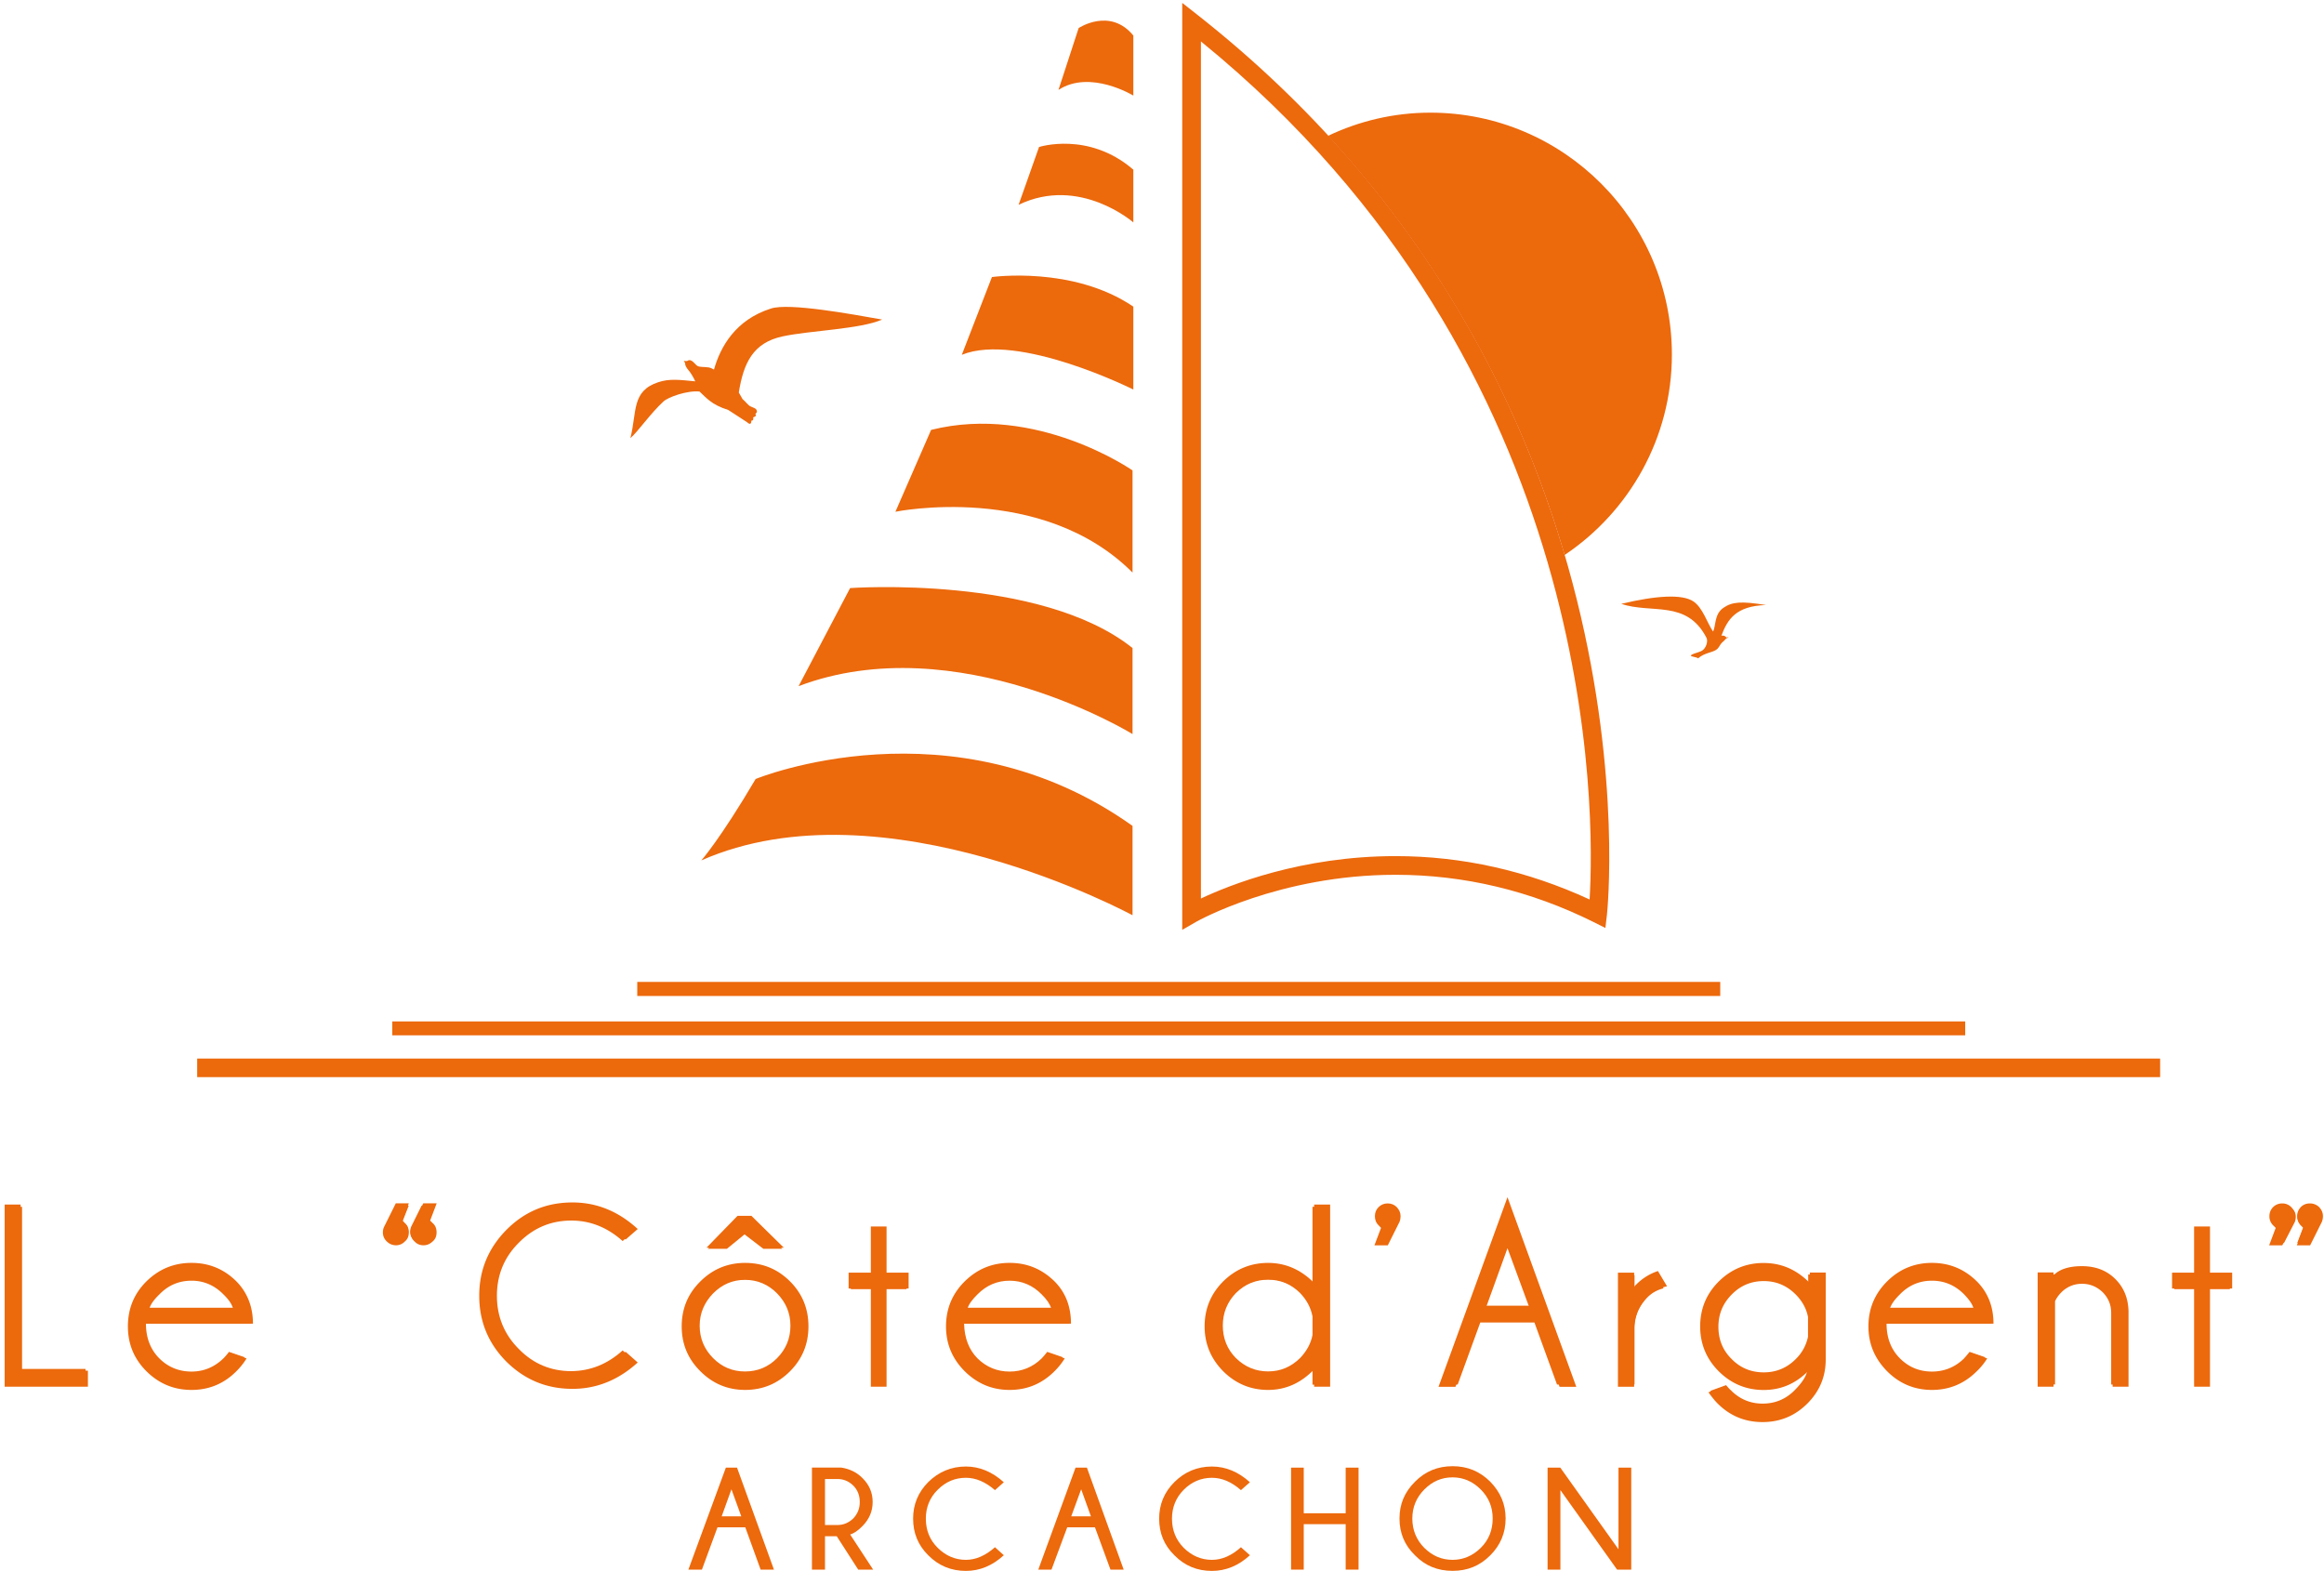 <?xml version="1.0" encoding="UTF-8"?> <svg xmlns="http://www.w3.org/2000/svg" width="250" height="169"><g fill="#EC690C"><path d="M68.551 105.629H185.052V107.142H68.551z"></path><path d="M42.2 109.879H211.403V111.374H42.2z"></path><path d="M21.212 113.874H232.373V115.872H21.212z"></path><path d="M79.74 163.118l-1.056-2.91-1.051 2.91h2.107zm-.456-5.237l3.972 10.97h-1.432l-1.65-4.55h-2.992l-1.674 4.55h-1.455l4.03-10.97h1.201zm9.463 1.224v4.948h1.363c.612 0 1.172-.23 1.668-.693.474-.496.71-1.074.71-1.784s-.236-1.305-.71-1.778c-.496-.474-1.056-.693-1.668-.693h-1.363zm1.265 6.155h-1.265v3.591h-1.403v-10.976h3.158c.901.139 1.686.52 2.28 1.132.717.704 1.092 1.559 1.092 2.57 0 .992-.37 1.864-1.097 2.592-.485.502-.935.79-1.322.906l2.471 3.776h-1.605l-2.31-3.591zm17.02 1.183l.953.86c-1.241 1.132-2.592 1.687-4.082 1.687-1.576 0-2.933-.555-4.042-1.675-1.097-1.08-1.634-2.396-1.634-3.949 0-1.513.537-2.84 1.634-3.938 1.109-1.09 2.46-1.668 4.042-1.668 1.49 0 2.84.577 4.082 1.692l-.953.848c-1.016-.877-2.05-1.328-3.129-1.328-1.166 0-2.17.428-3.025 1.282-.86.843-1.282 1.9-1.282 3.112 0 1.247.421 2.298 1.282 3.147.848.837 1.859 1.287 3.025 1.287 1.085 0 2.113-.462 3.13-1.357m10.323-3.325l-1.051-2.91-1.068 2.91h2.119zm-.433-5.237l3.955 10.97h-1.42l-1.67-4.55h-2.984l-1.692 4.55h-1.42l4.007-10.97h1.224zm16.57 8.562l.964.86c-1.23 1.132-2.604 1.687-4.087 1.687-1.588 0-2.934-.555-4.03-1.675-1.11-1.08-1.646-2.396-1.646-3.949 0-1.513.537-2.84 1.645-3.938 1.097-1.09 2.449-1.668 4.03-1.668 1.49 0 2.858.577 4.088 1.692l-.964.848c-.999-.877-2.032-1.328-3.123-1.328-1.155 0-2.171.428-3.026 1.282-.843.843-1.27 1.9-1.27 3.112 0 1.247.427 2.298 1.27 3.147.849.837 1.865 1.287 3.026 1.287 1.09 0 2.124-.462 3.123-1.357"></path><path d="M140.248 163.961L140.248 168.851 138.886 168.851 138.886 157.881 140.248 157.881 140.248 162.789 144.758 162.789 144.758 157.881 146.143 157.881 146.143 168.851 144.758 168.851 144.758 163.961z"></path><path d="M156.264 158.926c-1.195 0-2.188.439-3.048 1.305-.849.86-1.288 1.894-1.288 3.124 0 1.24.44 2.303 1.288 3.158.86.843 1.848 1.287 3.048 1.287 1.15 0 2.171-.444 3.026-1.287.86-.849 1.282-1.917 1.282-3.158 0-1.23-.422-2.264-1.282-3.124-.855-.866-1.882-1.305-3.026-1.305m4.048.468c1.097 1.126 1.651 2.43 1.651 3.955 0 1.547-.554 2.875-1.651 3.966-1.115 1.126-2.454 1.669-4.048 1.669-1.605 0-2.95-.543-4.047-1.669-1.132-1.091-1.669-2.419-1.669-3.966 0-1.53.537-2.835 1.67-3.955 1.096-1.115 2.447-1.669 4.046-1.669 1.594 0 2.928.554 4.048 1.669"></path><path d="M167.846 157.881L174.105 166.663 174.105 157.881 175.479 157.881 175.479 168.851 173.955 168.851 167.858 160.3 167.858 168.851 166.478 168.851 166.478 157.881z"></path><path d="M121.83 98.458s-26.766-14.555-46.385-5.9c0 0 2.015-2.264 5.843-8.759 0 0 21.195-8.73 40.542 5.046v9.613zm0-19.491s-18.857-11.6-35.924-5.156l5.543-10.549s20.468-1.46 30.381 6.45v9.255zm0-17.373V50.606s-10.317-7.205-21.668-4.359l-3.84 8.805c0-.006 15.762-3.216 25.508 6.542m.087-19.689s-12.385-6.212-18.453-3.735l3.24-8.366s8.706-1.23 15.213 3.181v8.92zm0-17.979s-5.785-5.058-12.344-1.894l2.2-6.218s5.329-1.72 10.144 2.437v5.675zm0-13.643s-4.636-2.84-8.054-.612l2.17-6.651s3.372-2.258 5.884.802v6.46zm7.269 86.374c3.106-1.46 10.814-4.561 20.941-4.561 7.194 0 14.197 1.588 20.872 4.665.537-8.845 1.322-57.206-41.813-92.304v92.2zM127.176.312l1.617 1.27c50.087 39.394 44.134 96.259 44.07 96.824l-.167 1.42-1.264-.634c-6.773-3.372-13.938-5.087-21.31-5.087-12.5 0-21.363 5.012-21.444 5.058l-1.501.866V.312z"></path><path d="M179.85 38.14c0-14.358-11.646-26.021-25.982-26.021-3.932 0-7.673.906-11.004 2.494 13.718 14.908 21.31 31.01 25.45 45.087 6.952-4.66 11.536-12.598 11.536-21.56M75.248 42.12c-1.287-.139-3.372.589-3.874 1.068-1.357 1.23-2.777 3.28-3.562 3.95.716-2.836.11-5.07 2.99-6.017 1.184-.404 2.281-.265 3.99-.098-.156-.387-.595-1.068-.693-1.155-.271-.306-.398-.571-.398-.75.017-.064-.098-.231-.15-.29.098 0 .323.036.387 0 .479-.345.86.48 1.166.578.514.139 1.022.006 1.472.231.081.035.156.075.231.116.687-2.437 2.304-5.347 6.12-6.56 1.94-.646 8.742.613 11.97 1.184-2.374 1.04-7.715 1.172-10.7 1.808-3.227.687-4.214 2.91-4.722 6.039.12.208.254.427.404.71.265.214.479.502.733.716.214.139.502.196.704.346.174.214.133.387-.063.537.156.168.04.272-.231.364.058.254-.035.358-.196.358 0 .381-.174.439-.456.167L78.337 44.1c-1.813-.56-2.39-1.345-3.089-1.98m107.425 28.7c.733-.652 1.651-.6 2.09-1.033.197-.207.266-.456.497-.675.173-.15.288-.254.427-.422.098-.075.196-.08.266-.11-.064-.034-.168-.022-.249 0-.12-.23-.485-.23-.53-.19.657-1.76 1.575-3.216 4.809-3.302-2.685-.44-3.65-.341-4.567.283-1.034.687-.809 1.968-1.138 2.563-.652-.953-1.074-2.494-2.09-3.222-1.224-.843-4.1-.635-7.788.249 3.285 1.097 7.038-.474 9.168 3.643.208.38-.058 1.224-.571 1.443-.197.093-.485.173-.774.272-.214.075-.3.138-.323.196-.052.133.606.156.773.306"></path><path d="M0.502 149.174L0.502 129.579 2.217 129.579 2.217 147.448 9.457 147.448 9.457 149.174z"></path><path d="M0.745 148.932L0.745 129.827 2.373 129.827 2.373 147.263 9.203 147.263 9.203 148.932z"></path><path d="M15.912 140.681h9.325c-.15-.485-.497-1.016-1.068-1.57-1-.999-2.189-1.496-3.569-1.496-1.403 0-2.61.497-3.59 1.496-.601.595-.965 1.114-1.098 1.57m-.387 1.715c0 1.588.514 2.875 1.49 3.868.999.976 2.188 1.461 3.591 1.461 1.38 0 2.57-.485 3.568-1.478.168-.173.37-.404.618-.71l1.732.595a7.298 7.298 0 0 1-1.091 1.374c-1.328 1.34-2.939 2.015-4.833 2.015-1.893 0-3.504-.676-4.85-2.01-1.339-1.345-1.991-2.938-1.991-4.826 0-1.894.652-3.51 1.992-4.839 1.345-1.322 2.956-1.991 4.85-1.991 1.893 0 3.504.67 4.832 1.991 1.166 1.19 1.778 2.72 1.778 4.55H15.525z"></path><path d="M16.074 140.756h8.995c-.138-.485-.479-.975-1.033-1.512-.964-.976-2.108-1.473-3.43-1.473-1.362 0-2.517.497-3.458 1.473-.583.56-.936 1.056-1.074 1.512m-.375 1.64c.005 1.547.502 2.795 1.443 3.736.941.935 2.096 1.414 3.458 1.414 1.323 0 2.46-.479 3.43-1.414a6.42 6.42 0 0 0 .6-.705l1.686.578c-.283.479-.635.906-1.056 1.322-1.305 1.299-2.858 1.934-4.66 1.934-1.836 0-3.371-.635-4.665-1.917-1.299-1.287-1.934-2.852-1.934-4.66 0-1.818.635-3.377 1.934-4.659 1.3-1.304 2.835-1.934 4.665-1.934 1.802 0 3.355.63 4.66 1.934 1.149 1.132 1.709 2.593 1.709 4.371h-11.27zm30.571-11.091l.289.283c.283.254.404.589.404.981 0 .399-.121.728-.416.976-.283.271-.6.416-.993.416-.38 0-.71-.139-.964-.416a1.277 1.277 0 0 1-.421-.976c0-.208.057-.404.12-.577l1.242-2.546h1.444l-.705 1.859zm-2.979 0l.266.283c.3.254.421.589.421.981 0 .399-.121.728-.421.976a1.298 1.298 0 0 1-.942.416c-.398 0-.727-.139-1.01-.416a1.293 1.293 0 0 1-.416-.976c0-.208.04-.404.122-.577l1.264-2.546h1.403l-.687 1.859z"></path><path d="M45.999 131.345l.265.254c.249.237.364.537.364.901 0 .33-.121.63-.37.86-.253.231-.554.347-.883.347-.346 0-.646-.116-.883-.347a1.145 1.145 0 0 1-.37-.86c0-.214.052-.387.116-.554l1.114-2.246h1.282l-.635 1.645zm-2.68 0l.232.254c.265.237.364.537.364.901 0 .33-.099.63-.364.86-.231.231-.52.347-.849.347-.346 0-.652-.116-.906-.347a1.2 1.2 0 0 1-.358-.86c0-.214.023-.387.098-.554l1.126-2.246h1.305l-.647 1.645zm23.979 14.07l1.305 1.155c-2.085 1.894-4.429 2.835-7.015 2.835-2.795 0-5.139-.981-7.102-2.915-1.951-1.958-2.933-4.32-2.933-7.102 0-2.766.982-5.121 2.933-7.096 1.969-1.974 4.313-2.939 7.102-2.939 2.586 0 4.93.941 7.015 2.858l-1.305 1.138c-1.71-1.501-3.609-2.264-5.71-2.264-2.304 0-4.255.803-5.866 2.437-1.646 1.605-2.454 3.562-2.454 5.866 0 2.286.808 4.244 2.454 5.872 1.61 1.616 3.562 2.43 5.866 2.43 2.096-.005 4-.773 5.71-2.274"></path><path d="M66.98 145.271l1.247 1.126c-1.997 1.86-4.243 2.783-6.772 2.783-2.662 0-4.948-.981-6.842-2.864-1.894-1.91-2.823-4.232-2.823-6.928 0-2.696.935-5.006 2.823-6.923 1.894-1.917 4.18-2.863 6.842-2.863 2.529 0 4.775.923 6.772 2.777l-1.247 1.126c-1.645-1.473-3.487-2.206-5.525-2.206-2.2 0-4.082.803-5.64 2.379-1.571 1.559-2.362 3.47-2.362 5.716 0 2.24.79 4.157 2.361 5.727 1.559 1.594 3.447 2.379 5.641 2.379 2.044-.017 3.886-.745 5.525-2.229m13.851-14.48l3.488 3.43h-2.13l-2.097-1.634-1.968 1.634h-2.125l3.343-3.43h1.49zm-4.243 8.314c-1 1.016-1.49 2.2-1.49 3.586 0 1.397.485 2.586 1.49 3.562.981.993 2.165 1.478 3.562 1.478 1.403 0 2.587-.485 3.58-1.478.999-.976 1.495-2.165 1.495-3.562 0-1.386-.496-2.57-1.495-3.586-.993-.993-2.171-1.49-3.58-1.49-1.397 0-2.58.497-3.562 1.49m3.562-3.25c1.917 0 3.51.67 4.838 1.991 1.328 1.328 1.98 2.95 1.98 4.839 0 1.882-.652 3.493-1.98 4.827-1.327 1.327-2.921 2.009-4.838 2.009-1.865 0-3.487-.676-4.81-2.01-1.345-1.327-2.009-2.938-2.009-4.826 0-1.894.659-3.51 2.01-4.839 1.322-1.322 2.938-1.991 4.81-1.991"></path><path d="M80.826 131.005l3.331 3.337h-2.038l-2.027-1.553-1.9 1.553h-2.049l3.222-3.337h1.46zm-4.117 8.135c-.941.975-1.443 2.124-1.443 3.47 0 1.38.502 2.534 1.443 3.487.958.964 2.09 1.438 3.435 1.438 1.346 0 2.506-.474 3.453-1.438.941-.953 1.432-2.107 1.432-3.487 0-1.346-.485-2.495-1.432-3.47-.953-.964-2.107-1.461-3.453-1.461-1.345 0-2.477.497-3.435 1.46m3.441-3.192c1.819 0 3.395.67 4.665 1.974 1.288 1.3 1.923 2.864 1.923 4.694 0 1.837-.635 3.43-1.923 4.7-1.27 1.31-2.852 1.952-4.665 1.952-1.807 0-3.343-.635-4.642-1.952-1.305-1.27-1.951-2.863-1.951-4.7 0-1.824.646-3.394 1.951-4.694 1.293-1.304 2.83-1.974 4.642-1.974"></path><path d="M93.678 136.905L93.678 131.94 95.37 131.94 95.37 136.905 97.742 136.905 97.742 138.609 95.37 138.609 95.37 149.174 93.678 149.174 93.678 138.609 91.288 138.609 91.288 136.905z"></path><path d="M93.73 137.003L93.73 132.177 95.3 132.177 95.3 137.003 97.517 137.003 97.517 138.678 95.3 138.678 95.3 148.932 93.73 148.932 93.73 138.678 91.524 138.678 91.524 137.003z"></path><path d="M103.92 140.681h9.325c-.15-.485-.485-1.016-1.057-1.57-.981-.999-2.17-1.496-3.585-1.496-1.386 0-2.587.497-3.586 1.496-.577.595-.97 1.114-1.097 1.57m-.387 1.715c.018 1.588.514 2.875 1.502 3.868.981.976 2.182 1.461 3.568 1.461 1.414 0 2.604-.485 3.585-1.478.168-.173.37-.404.618-.71l1.732.595a7.581 7.581 0 0 1-1.097 1.374c-1.345 1.34-2.933 2.015-4.838 2.015-1.882 0-3.476-.676-4.827-2.01-1.34-1.345-2.01-2.938-2.01-4.826 0-1.894.67-3.51 2.01-4.839 1.345-1.322 2.939-1.991 4.827-1.991 1.905 0 3.493.67 4.838 1.991 1.19 1.19 1.767 2.72 1.767 4.55h-11.675z"></path><path d="M104.082 140.756h9.007c-.156-.485-.485-.975-1.034-1.512-.952-.976-2.124-1.473-3.446-1.473-1.346 0-2.495.497-3.459 1.473-.571.56-.93 1.056-1.068 1.512m-.37 1.64c.035 1.547.514 2.795 1.444 3.736.958.935 2.107 1.414 3.453 1.414 1.322 0 2.494-.479 3.446-1.414.174-.174.364-.416.6-.705l1.675.578c-.283.479-.618.906-1.074 1.322-1.27 1.299-2.823 1.934-4.653 1.934-1.819 0-3.36-.635-4.66-1.917-1.287-1.287-1.916-2.852-1.916-4.66 0-1.818.629-3.377 1.916-4.659 1.3-1.304 2.841-1.934 4.66-1.934 1.824 0 3.377.63 4.653 1.934 1.167 1.132 1.72 2.593 1.72 4.371h-11.264zm37.656 1.293v-2.015c-.179-.958-.652-1.841-1.362-2.575-1.016-.981-2.223-1.478-3.591-1.478-1.403 0-2.593.497-3.586 1.478-.976 1.016-1.46 2.206-1.46 3.592 0 1.397.484 2.575 1.46 3.568.993.981 2.183 1.46 3.586 1.46 1.374 0 2.575-.479 3.59-1.472.71-.739 1.184-1.582 1.363-2.558m1.72 5.485h-1.72v-1.865c-1.414 1.473-3.071 2.212-4.953 2.212-1.877 0-3.494-.676-4.833-2.01-1.328-1.345-1.998-2.95-1.998-4.826 0-1.9.67-3.51 1.998-4.839 1.34-1.322 2.956-1.991 4.833-1.991 1.882 0 3.545.727 4.953 2.165v-8.441h1.72v19.595z"></path><path d="M141.19 143.62v-2.01c-.18-.94-.63-1.777-1.329-2.505-.964-.964-2.107-1.443-3.446-1.443-1.346 0-2.489.479-3.47 1.443-.936.982-1.403 2.142-1.403 3.493 0 1.38.473 2.546 1.403 3.493.981.953 2.124 1.438 3.47 1.438 1.339 0 2.476-.485 3.446-1.444.705-.739 1.15-1.553 1.328-2.465m1.663 5.335h-1.663v-1.825c-1.374 1.444-2.967 2.131-4.774 2.131-1.825 0-3.372-.647-4.683-1.952-1.287-1.299-1.917-2.875-1.917-4.71 0-1.848.63-3.43 1.917-4.718 1.31-1.305 2.858-1.94 4.683-1.94 1.807 0 3.4.704 4.774 2.125v-8.245h1.663v19.134zm5.71-16.865l-.254-.271c-.288-.272-.404-.6-.404-.982 0-.398.116-.704.404-.993.266-.254.595-.387.959-.387.398 0 .71.133.975.387.272.289.422.595.422.993 0 .19-.035.399-.11.595l-1.264 2.535h-1.438l.71-1.877z"></path><path d="M148.741 132.038l-.196-.248c-.225-.248-.33-.52-.33-.895 0-.347.11-.647.33-.849a.944.944 0 0 1 .762-.346c.306 0 .572.11.785.346.214.208.324.502.324.849 0 .196-.006.381-.075.554l-1.01 2.258h-1.15l.56-1.669zm15.85 8.424l-2.432-6.674-2.43 6.674h4.861zm3.175 8.724l-2.535-7.015h-6.114l-2.547 7.015h-1.824l7.42-20.398 7.401 20.398h-1.801z"></path><path d="M164.51 140.64l-2.345-6.367-2.304 6.368h4.648zm2.984 8.303l-2.43-6.674h-5.826l-2.43 6.674h-1.75l7.096-19.445 7.055 19.445h-1.715zm11.836-10.571c-.825.173-1.512.543-2.067 1.108-.964.936-1.437 2.073-1.472 3.372v6.328h-1.744v-12.275h1.744v1.553a.674.674 0 0 1 .196-.248 5.874 5.874 0 0 1 2.362-1.478l.981 1.64z"></path><path d="M178.95 138.597a3.595 3.595 0 0 0-1.808 1.04c-.849.917-1.299 1.991-1.31 3.244v6.045h-1.52v-11.75h1.52v1.496c.051-.08.098-.167.196-.248.612-.658 1.305-1.126 2.072-1.403l.85 1.576zm15.72 3.014c-.178-.924-.617-1.761-1.356-2.506-1.01-.993-2.182-1.495-3.591-1.495-1.397 0-2.575.502-3.562 1.495-.994.993-1.479 2.2-1.479 3.586 0 1.397.485 2.575 1.479 3.568.981.975 2.165 1.49 3.562 1.49 1.414 0 2.586-.515 3.591-1.49.704-.71 1.172-1.548 1.357-2.471v-2.177zm-.068 5.79c-1.38 1.421-2.974 2.126-4.885 2.126-1.865 0-3.487-.676-4.827-2.01-1.328-1.328-1.997-2.95-1.997-4.826 0-1.9.67-3.51 1.997-4.833 1.34-1.328 2.956-1.992 4.827-1.992 1.911 0 3.55.71 4.971 2.154v-1.126h1.71v9.359c0 1.836-.653 3.4-1.958 4.717-1.34 1.345-2.956 2.01-4.833 2.01-1.893 0-3.504-.659-4.85-2.01-.27-.271-.6-.67-.975-1.195l1.75-.647c.195.248.369.439.501.578.982.993 2.189 1.478 3.569 1.478 1.397 0 2.569-.485 3.545-1.478.94-.884 1.414-1.675 1.455-2.304"></path><path d="M194.492 141.669c-.173-.878-.6-1.692-1.328-2.42-.953-.958-2.096-1.437-3.435-1.437-1.34 0-2.495.479-3.436 1.437-.975.982-1.437 2.13-1.437 3.476 0 1.374.462 2.535 1.437 3.487.941.953 2.096 1.42 3.436 1.42 1.34 0 2.488-.473 3.435-1.42a4.656 4.656 0 0 0 1.328-2.413v-2.13zm-.075 5.64c-1.305 1.38-2.875 2.073-4.694 2.073-1.79 0-3.36-.652-4.66-1.951-1.299-1.305-1.94-2.864-1.94-4.712 0-1.836.647-3.395 1.94-4.694 1.3-1.27 2.864-1.934 4.66-1.934 1.819 0 3.412.71 4.792 2.113v-1.097h1.663v9.094c0 1.784-.647 3.314-1.911 4.584-1.27 1.288-2.84 1.934-4.654 1.934-1.824 0-3.377-.646-4.665-1.934a10.59 10.59 0 0 1-.958-1.166l1.691-.612c.197.23.358.421.497.531.94.964 2.096 1.455 3.435 1.455 1.345 0 2.506-.485 3.447-1.443.855-.86 1.322-1.617 1.357-2.24m8.73-6.629h9.324c-.167-.485-.502-1.016-1.068-1.57-1.01-.999-2.182-1.496-3.585-1.496-1.398 0-2.593.497-3.586 1.496-.571.595-.935 1.114-1.085 1.57m-.381 1.715c0 1.588.496 2.875 1.5 3.868.976.976 2.154 1.461 3.552 1.461 1.403 0 2.575-.485 3.585-1.478.156-.173.37-.404.635-.71l1.732.595a7.016 7.016 0 0 1-1.114 1.374c-1.34 1.34-2.95 2.015-4.838 2.015-1.865 0-3.488-.676-4.816-2.01-1.328-1.345-2.009-2.938-2.009-4.826 0-1.894.676-3.51 2.01-4.839 1.327-1.322 2.95-1.991 4.815-1.991 1.893 0 3.504.67 4.838 1.991 1.19 1.19 1.79 2.72 1.79 4.55h-11.68z"></path><path d="M203.308 140.756h8.996c-.139-.485-.497-.975-1.016-1.512-.959-.976-2.125-1.473-3.459-1.473-1.357 0-2.506.497-3.453 1.473-.571.56-.923 1.056-1.068 1.512m-.363 1.64c0 1.547.496 2.795 1.443 3.736.935.935 2.084 1.414 3.435 1.414 1.34 0 2.506-.479 3.459-1.414.15-.174.363-.416.594-.705l1.669.578c-.271.479-.635.906-1.05 1.322-1.3 1.299-2.859 1.934-4.677 1.934-1.82 0-3.355-.635-4.642-1.917-1.3-1.287-1.958-2.852-1.958-4.66 0-1.818.658-3.377 1.958-4.659 1.287-1.304 2.823-1.934 4.642-1.934 1.818 0 3.377.63 4.676 1.934 1.132 1.132 1.703 2.593 1.703 4.371h-11.252zm17.961-2.506v9.284h-1.709v-12.292h1.71v.306c.646-.658 1.674-.981 3.054-.981 1.46 0 2.661.456 3.591 1.385.918.907 1.386 2.073 1.42 3.47v8.112h-1.709v-8.002c0-.9-.329-1.669-.993-2.304-.646-.612-1.414-.94-2.315-.94-.895 0-1.663.328-2.315.935a3.317 3.317 0 0 0-.734 1.027"></path><path d="M221.068 139.977v8.955h-1.628v-11.819h1.628v.289c.612-.635 1.588-.964 2.899-.964 1.38 0 2.511.444 3.394 1.34.895.883 1.346 2.008 1.38 3.336v7.824h-1.634v-7.714c0-.878-.311-1.605-.923-2.223-.636-.6-1.363-.9-2.212-.9-.848 0-1.593.3-2.2.894-.346.341-.56.67-.704.982"></path><path d="M236.028 136.905L236.028 131.94 237.737 131.94 237.737 136.905 240.121 136.905 240.121 138.609 237.737 138.609 237.737 149.174 236.028 149.174 236.028 138.609 233.655 138.609 233.655 136.905z"></path><path d="M236.097 137.003L236.097 132.177 237.667 132.177 237.667 137.003 239.873 137.003 239.873 138.678 237.667 138.678 237.667 148.932 236.097 148.932 236.097 138.678 233.891 138.678 233.891 137.003z"></path><path d="M247.783 132.09l-.271-.271a1.356 1.356 0 0 1-.399-.982c0-.398.133-.704.399-.993.254-.254.577-.387.975-.387.364 0 .705.133.982.387.271.289.416.595.416.993 0 .19-.035.399-.11.595l-1.265 2.535h-1.431l.704-1.877zm-2.98 0l-.27-.271a1.338 1.338 0 0 1-.405-.982c0-.398.133-.704.404-.993.272-.254.595-.387.982-.387.364 0 .693.133.953.387.27.289.427.595.427.993 0 .19-.04.399-.11.595l-1.27 2.535h-1.415l.705-1.877z"></path><path d="M247.76 132.038l-.248-.248c-.226-.248-.358-.52-.358-.895 0-.347.132-.647.358-.849.236-.237.52-.346.866-.346.358 0 .635.11.895.346a1.1 1.1 0 0 1 .369.849c0 .196-.017.381-.098.554l-1.15 2.258h-1.27l.636-1.669zm-2.685 0l-.242-.248a1.176 1.176 0 0 1-.37-.895c0-.347.121-.647.37-.849.242-.237.537-.346.866-.346.34 0 .629.11.895.346.242.208.369.502.369.849 0 .196-.04.381-.098.554l-1.166 2.258h-1.253l.63-1.669z"></path></g></svg> 